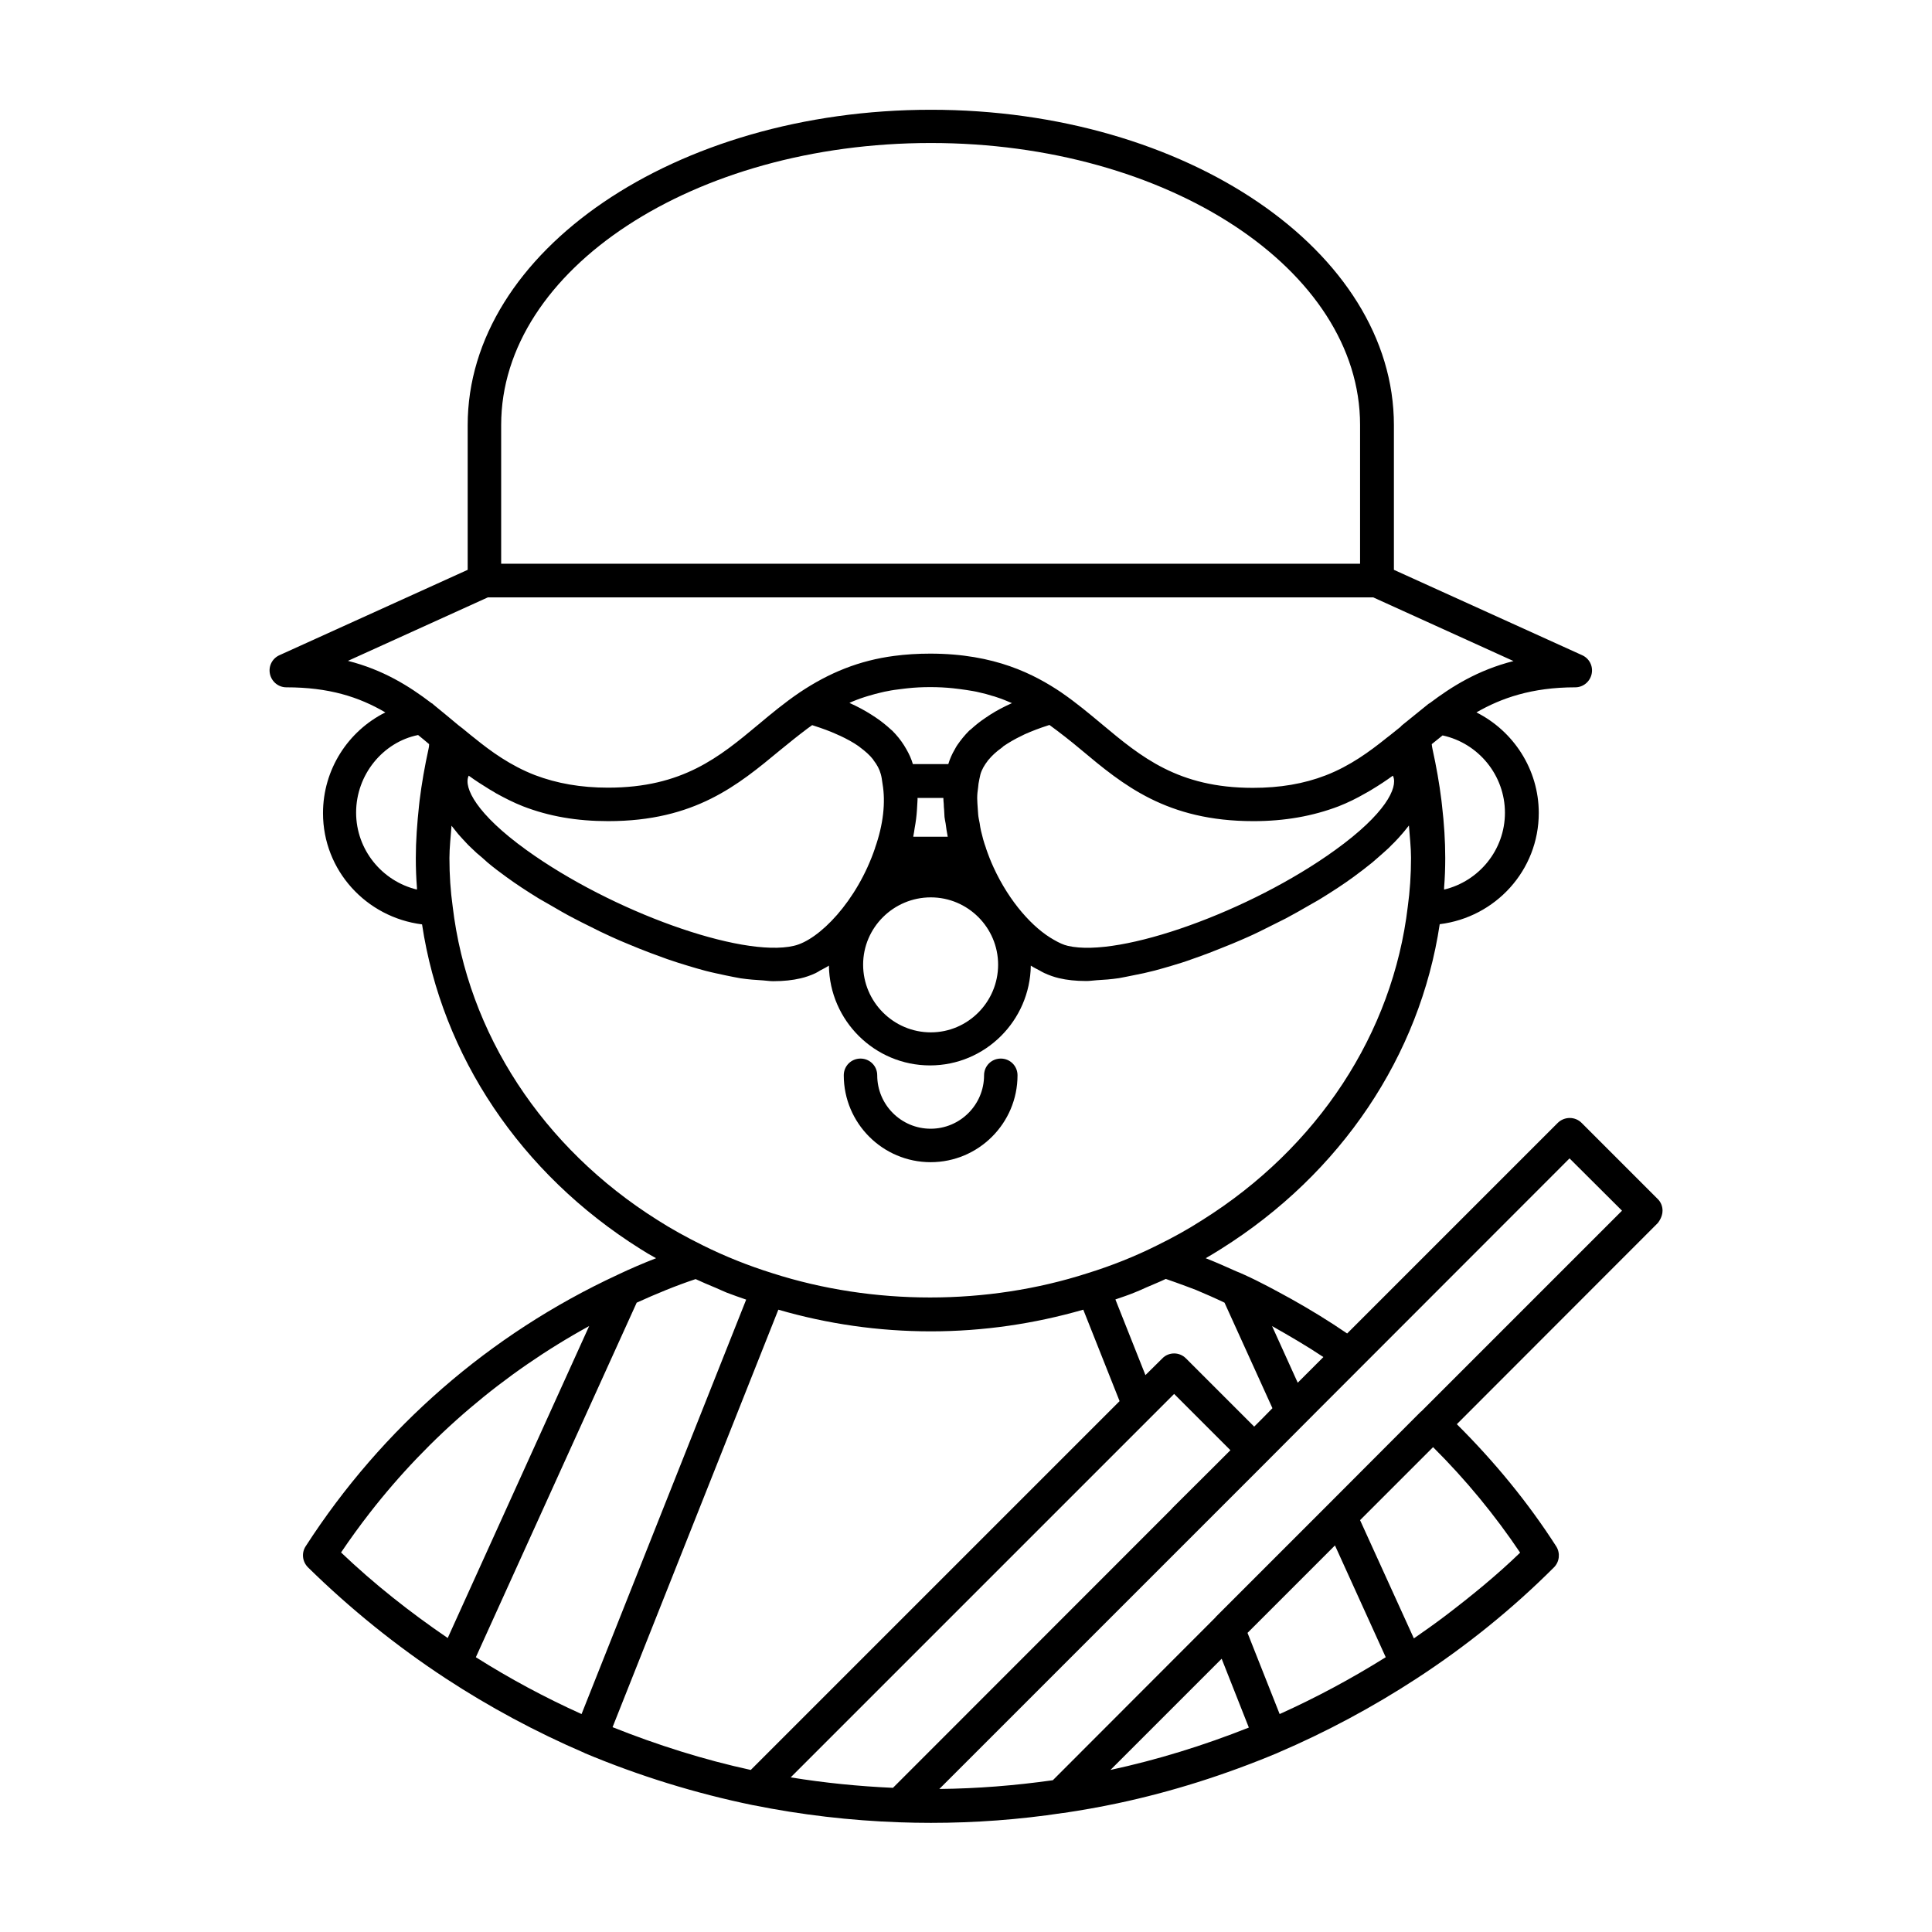 <?xml version="1.0" encoding="UTF-8"?>
<!-- Uploaded to: ICON Repo, www.iconrepo.com, Generator: ICON Repo Mixer Tools -->
<svg fill="#000000" width="800px" height="800px" version="1.1" viewBox="144 144 512 512" xmlns="http://www.w3.org/2000/svg">
 <g>
  <path d="m390.63 451.99c12.695 0 23.023-10.328 23.023-23.023 0-2.469-1.965-4.434-4.434-4.434s-4.434 1.965-4.434 4.434c0 7.809-6.348 14.156-14.156 14.156s-14.156-6.348-14.156-14.156c0-2.469-1.965-4.434-4.434-4.434s-4.434 1.965-4.434 4.434c0 12.695 10.328 23.023 23.023 23.023z"/>
  <path d="m584.59 464.84c0-1.16-0.453-2.316-1.309-3.125l-20.152-20.152c-1.715-1.715-4.535-1.715-6.297 0l-55.824 55.824c-4.785-3.273-9.723-6.297-14.762-9.117-4.133-2.266-8.262-4.535-12.496-6.449-0.707-0.352-1.41-0.605-2.117-0.906-2.719-1.211-5.391-2.418-8.113-3.477 1.359-0.805 2.769-1.613 4.082-2.469 31.84-20 52.699-51.238 57.938-86.051 14.762-1.812 26.25-14.258 26.25-29.473 0-11.539-6.699-21.715-16.523-26.652 6.551-3.777 14.66-6.648 26.199-6.648 2.066 0 3.879-1.461 4.332-3.527 0.453-2.066-0.605-4.133-2.519-4.988l-49.879-22.621v-38.34c0-46.098-55.016-83.582-122.68-83.582-67.711 0-122.78 37.484-122.78 83.582v38.34l-49.879 22.621c-1.914 0.855-2.973 2.922-2.519 4.988 0.453 2.066 2.266 3.527 4.332 3.527 11.285 0 19.195 2.519 26.25 6.648-9.875 4.938-16.523 15.113-16.523 26.703 0 15.164 11.438 27.609 26.25 29.473 5.238 34.812 26.098 66.051 57.836 86 1.309 0.855 2.719 1.664 4.18 2.469-3.477 1.359-6.902 2.82-10.277 4.434-33.754 15.668-62.32 40.508-82.574 71.895-1.16 1.762-0.906 4.082 0.605 5.594 11.133 10.934 23.426 20.859 36.477 29.422 11.539 7.559 23.879 14.207 36.777 19.75 0 0 0.051 0 0.051 0.051 14.41 6.047 29.422 10.68 44.637 13.805h0.051c12.746 2.57 25.746 4.082 38.691 4.535 2.82 0.102 5.594 0.152 8.414 0.152 11.637 0 23.375-0.855 34.965-2.621h0.152c4.785-0.707 9.574-1.562 14.359-2.57 14.258-3.023 28.414-7.508 42.27-13.301 0.051 0 0.051 0 0.102-0.051 12.848-5.492 25.242-12.141 36.828-19.699 13.148-8.566 25.391-18.438 36.426-29.473 1.461-1.461 1.715-3.777 0.605-5.543-7.457-11.637-16.375-22.469-26.348-32.395l53.254-53.305c0.75-0.961 1.254-2.121 1.254-3.277zm-89.879 38.793-6.801 6.801-6.801-15.012c4.633 2.617 9.219 5.289 13.602 8.211zm-26.199-14.41 12.695 27.961-2.519 2.57-2.316 2.316-18.086-18.086c-0.855-0.855-1.965-1.309-3.125-1.309-1.16 0-2.316 0.453-3.125 1.309l-4.484 4.434-7.961-20.051c1.715-0.605 3.477-1.16 5.141-1.863 1.059-0.402 2.016-0.855 3.023-1.309 1.715-0.754 3.527-1.461 5.188-2.266 1.762 0.605 3.578 1.258 5.34 1.914 0.906 0.352 1.762 0.656 2.672 1.008 2.519 1.055 5.039 2.164 7.559 3.371zm74.312-129.83c0 9.824-6.852 18.137-16.121 20.355v-0.555c0.203-2.519 0.301-5.141 0.301-7.809 0-4.535-0.301-9.168-0.855-13.906-0.051-0.453-0.102-0.906-0.152-1.359-0.555-4.484-1.359-9.02-2.367-13.602-0.102-0.453-0.152-0.855-0.203-1.309l2.871-2.316c9.523 2.062 16.527 10.574 16.527 20.5zm-266.01-102.78c0-41.211 51.086-74.715 113.86-74.715 62.723 0 113.76 33.504 113.76 74.715v36.777h-227.62zm-19.246 85.852c-1.008 4.586-1.812 9.168-2.367 13.652-0.051 0.453-0.102 0.906-0.152 1.359-0.504 4.734-0.855 9.371-0.855 13.906 0 2.719 0.102 5.34 0.301 7.859v0.504c-9.219-2.215-16.121-10.531-16.121-20.402 0-10.078 7.152-18.691 16.426-20.555 0.957 0.754 1.965 1.613 2.922 2.418 0 0.449-0.051 0.852-0.152 1.258zm0.758-12.145c-5.945-4.535-12.797-8.816-22.117-11.184l37.082-16.828h234.62l37.18 16.879c-9.523 2.418-16.426 6.801-22.168 11.133-0.203 0.102-0.453 0.25-0.656 0.453l-6.602 5.34c-0.203 0.152-0.352 0.301-0.504 0.504-0.605 0.453-1.16 0.957-1.762 1.41-0.707 0.555-1.41 1.16-2.117 1.664-0.051 0-0.051 0.051-0.051 0.051-4.231 3.375-9.371 7.203-15.871 9.723-5.844 2.266-12.191 3.324-19.348 3.324-19.801 0-29.625-8.211-40.004-16.879-3.324-2.769-6.801-5.691-10.629-8.312l-0.051-0.051c-7.203-4.836-17.633-10.328-34.812-10.328-3.324 0-6.551 0.203-9.574 0.605-9.168 1.211-17.129 4.383-25.09 9.723-3.93 2.672-7.457 5.594-10.883 8.465-10.328 8.613-20.102 16.727-39.852 16.727-7.152 0-13.504-1.109-19.348-3.324-6.5-2.519-11.688-6.297-15.973-9.773-0.707-0.555-1.41-1.109-2.066-1.664-0.754-0.656-1.562-1.258-2.215-1.762-2.266-1.863-4.383-3.68-6.648-5.492-0.094-0.148-0.297-0.301-0.547-0.402zm127.61 16.223c-0.402-1.41-1.008-2.719-1.762-4.031-0.203-0.352-0.402-0.656-0.605-1.008-0.855-1.359-1.914-2.672-3.125-3.879-0.102-0.102-0.25-0.203-0.352-0.301-1.211-1.109-2.57-2.215-4.082-3.223-0.402-0.25-0.754-0.504-1.16-0.754-1.664-1.059-3.527-2.066-5.543-2.973-0.051-0.051-0.102-0.051-0.203-0.102 1.211-0.555 2.519-1.059 3.93-1.512 0.402-0.152 0.855-0.25 1.309-0.402 1.008-0.301 2.117-0.605 3.223-0.855 0.555-0.152 1.109-0.25 1.664-0.352 1.16-0.25 2.367-0.402 3.629-0.555 0.555-0.051 1.109-0.152 1.715-0.203 1.863-0.203 3.828-0.301 5.945-0.301 2.117 0 4.082 0.102 5.996 0.301 0.605 0.051 1.16 0.152 1.715 0.203 1.258 0.152 2.519 0.352 3.68 0.555 0.555 0.102 1.109 0.203 1.664 0.352 1.16 0.25 2.316 0.555 3.375 0.906 0.402 0.102 0.754 0.203 1.16 0.352 1.41 0.453 2.769 1.008 4.031 1.562h0.051c-0.051 0.051-0.102 0.051-0.203 0.102-2.016 0.906-3.828 1.863-5.492 2.922-0.402 0.25-0.805 0.555-1.211 0.805-1.461 0.957-2.769 2.016-3.93 3.074-0.152 0.152-0.352 0.25-0.504 0.402-1.211 1.211-2.215 2.469-3.125 3.777-0.25 0.352-0.453 0.707-0.656 1.109-0.754 1.258-1.359 2.621-1.762 3.981l-9.371-0.004zm9.219 19.195h-9.117v-0.152c0.152-0.707 0.25-1.41 0.352-2.117 0.301-1.613 0.504-3.176 0.605-4.734 0.051-0.605 0.051-1.16 0.102-1.715 0-0.504 0.102-1.059 0.051-1.562h6.852c0 0.504 0.051 1.059 0.102 1.562 0 0.555 0.051 1.059 0.102 1.613 0.051 0.605 0.051 1.258 0.102 1.863 0.051 0.555 0.203 1.16 0.301 1.762 0.148 1.113 0.301 2.273 0.551 3.481zm-23.676-24.031c0.152 0.102 0.301 0.25 0.453 0.352 1.359 1.008 2.57 2.066 3.426 3.176 0.051 0.102 0.102 0.152 0.152 0.25 0.906 1.16 1.562 2.367 1.914 3.68 0.203 0.707 0.301 1.461 0.453 2.519 0.855 4.938 0.203 10.832-1.965 16.977v0.051c-4.785 14.156-14.914 24.484-21.562 25.945-13.855 3.223-48.266-9.117-70.836-25.391-13.352-9.621-16.625-16.574-15.367-19.547 0-0.051 0.051-0.102 0.102-0.152 0 0 0.051 0 0.051 0.051 1.715 1.258 3.629 2.469 5.594 3.68 0.555 0.301 1.059 0.605 1.613 0.957 2.215 1.211 4.535 2.418 7.106 3.426 6.902 2.672 14.258 3.93 22.57 3.93 22.973 0 34.41-9.574 45.543-18.793 2.469-2.016 4.836-3.93 7.254-5.742 0.402-0.301 0.855-0.605 1.258-0.906 0.152 0.051 0.301 0.102 0.453 0.152 2.215 0.707 4.281 1.461 6.144 2.316 0.25 0.102 0.504 0.25 0.805 0.352 1.816 0.855 3.477 1.762 4.84 2.719zm19.195 40.105c9.824 0 17.836 8.012 17.836 17.836 0 9.875-8.012 17.938-17.836 17.938-9.875 0-17.938-8.062-17.938-17.938 0-9.828 8.062-17.836 17.938-17.836zm16.625-7.961c-0.754-1.613-1.41-3.324-2.016-5.09v-0.051c-0.555-1.512-0.957-3.023-1.309-4.535-0.152-0.656-0.25-1.309-0.352-2.016-0.152-0.805-0.352-1.613-0.402-2.418-0.051-0.453-0.051-0.906-0.102-1.41-0.051-0.957-0.152-1.863-0.152-2.769 0-1.008 0.102-1.965 0.25-2.922 0.051-0.301 0.051-0.656 0.102-0.957 0.152-0.805 0.301-1.664 0.504-2.469 0.352-1.258 1.059-2.469 1.965-3.629 0.051-0.102 0.102-0.203 0.203-0.25 0.906-1.109 2.066-2.168 3.477-3.176 0.152-0.102 0.25-0.203 0.402-0.352 0 0 0.051-0.051 0.051-0.051 1.41-0.957 3.023-1.914 4.836-2.769 0.25-0.152 0.555-0.25 0.805-0.402 1.812-0.805 3.879-1.613 6.098-2.316 0.152-0.051 0.301-0.102 0.453-0.152 2.82 2.066 5.543 4.18 8.363 6.551 11.133 9.32 22.672 18.941 45.695 18.941 8.262 0 15.668-1.309 22.57-3.93 2.57-1.008 4.887-2.168 7.055-3.426 0.555-0.301 1.109-0.605 1.664-0.957 2.016-1.211 3.93-2.469 5.644-3.727 0 0.051 0.051 0.102 0.102 0.152 1.258 3.023-2.016 9.926-15.367 19.547-22.52 16.273-57.031 28.617-70.836 25.391-1.16-0.25-2.418-0.855-3.727-1.613-5.5-3.074-11.746-9.977-15.977-19.195zm-143.34 10.328c-0.555-3.93-0.855-8.262-0.855-12.797 0-2.769 0.352-5.691 0.555-8.566 0.152 0.25 0.402 0.453 0.555 0.707 0.402 0.504 0.805 1.008 1.211 1.512 0.656 0.754 1.359 1.512 2.066 2.266 0.453 0.504 0.957 1.008 1.461 1.461 0.855 0.855 1.812 1.715 2.82 2.519 0.504 0.453 0.957 0.855 1.461 1.309 1.562 1.309 3.223 2.57 5.039 3.879 2.621 1.914 5.492 3.777 8.516 5.644 1.008 0.605 2.066 1.16 3.074 1.762 2.066 1.211 4.133 2.418 6.297 3.527 1.309 0.707 2.672 1.359 3.981 2.016 1.965 1.008 3.93 1.965 5.945 2.871 1.461 0.656 2.922 1.309 4.434 1.914 1.965 0.805 3.879 1.613 5.793 2.316 1.512 0.555 3.023 1.109 4.535 1.664 1.914 0.656 3.777 1.258 5.644 1.812 1.461 0.453 2.922 0.855 4.383 1.258 1.914 0.504 3.727 0.855 5.543 1.258 1.309 0.25 2.621 0.555 3.879 0.754 2.117 0.301 4.031 0.453 5.945 0.555 0.805 0.051 1.715 0.203 2.519 0.203h0.301c2.57 0 4.988-0.25 7.106-0.754 1.309-0.301 2.621-0.754 3.93-1.359 0.453-0.203 0.906-0.504 1.309-0.754 0.754-0.402 1.512-0.754 2.266-1.258 0.203 14.609 12.141 26.449 26.801 26.449 14.609 0 26.5-11.84 26.703-26.449 0.754 0.504 1.512 0.855 2.266 1.258 0.453 0.25 0.855 0.504 1.309 0.707 1.309 0.605 2.621 1.059 3.879 1.359 2.117 0.504 4.535 0.754 7.106 0.754h0.301c0.805 0 1.715-0.152 2.57-0.203 1.914-0.102 3.879-0.25 5.945-0.555 1.211-0.203 2.519-0.504 3.828-0.754 1.863-0.352 3.727-0.754 5.644-1.258 1.41-0.352 2.82-0.805 4.281-1.211 1.914-0.555 3.828-1.16 5.742-1.863 1.461-0.504 2.973-1.059 4.434-1.613 1.965-0.754 3.93-1.562 5.945-2.367 1.461-0.605 2.871-1.211 4.332-1.863 2.066-0.906 4.031-1.914 6.047-2.922 1.309-0.656 2.621-1.309 3.93-1.965 2.168-1.16 4.231-2.316 6.297-3.527 1.008-0.605 2.117-1.16 3.125-1.812 3.023-1.863 5.894-3.727 8.516-5.644 1.812-1.309 3.477-2.621 5.039-3.879 0.555-0.453 1.008-0.906 1.562-1.359 0.957-0.855 1.914-1.664 2.769-2.469 0.504-0.504 0.957-1.008 1.461-1.461 0.754-0.754 1.461-1.562 2.117-2.316 0.402-0.453 0.805-0.957 1.16-1.41 0.203-0.25 0.402-0.504 0.605-0.754 0.203 2.871 0.555 5.793 0.555 8.566 0 4.535-0.301 8.867-0.855 12.898-3.981 33.605-23.832 63.883-54.512 83.129-3.68 2.367-7.656 4.586-12.09 6.75-5.644 2.82-11.789 5.289-18.289 7.305-26.602 8.566-56.781 8.566-83.48 0-6.449-2.016-12.594-4.484-18.289-7.305-4.684-2.316-8.664-4.535-12.191-6.801-30.441-19.148-50.293-49.43-54.273-83.133zm-29.574 171.24c2.418-3.578 4.938-7.055 7.559-10.43 15.82-20.355 35.621-37.18 58.191-49.574l-37.484 82.676c-9.977-6.801-19.496-14.309-28.266-22.672zm63.734 42.824c-9.723-4.383-19.094-9.422-28.012-15.062l42.621-93.961c5.09-2.316 10.328-4.484 15.617-6.246 1.715 0.805 3.527 1.562 5.34 2.316 0.957 0.402 1.863 0.855 2.871 1.258 1.715 0.656 3.426 1.258 5.188 1.863zm44.84 14.812c-12.496-2.719-24.738-6.602-36.625-11.336l43.934-110.64c13 3.777 26.551 5.742 40.406 5.742 13.906 0 27.457-2.016 40.406-5.742l9.621 24.234zm37.684 4.738c-9.07-0.402-18.137-1.309-27.105-2.769l101.62-101.62 14.914 14.914-4.434 4.434-10.883 10.832c-0.102 0.102-0.203 0.25-0.301 0.352zm57.637-4.738 29.473-29.473 7.203 18.238c-12.039 4.785-24.332 8.566-36.676 11.234zm44.84-14.812-8.516-21.512 23.176-23.176 13.453 29.625c-9.02 5.644-18.391 10.68-28.113 15.062zm63.73-42.773c-6.246 6.047-13 11.539-19.949 16.828-2.672 2.016-5.441 3.981-8.211 5.894l-14.258-31.336 19.348-19.348c8.66 8.617 16.371 17.988 23.07 27.961zm-26.199-37.43c-0.051 0.051-0.051 0.051-0.102 0.051l-24.535 24.586s-0.051 0-0.051 0.051l-29.773 29.773c-0.051 0.051-0.051 0.102-0.051 0.102l-43.125 43.176c-9.977 1.41-20.051 2.215-30.078 2.316l86.602-86.602 14.207-14.258 66.199-66.25 13.906 13.855z"/>
 </g>
</svg>